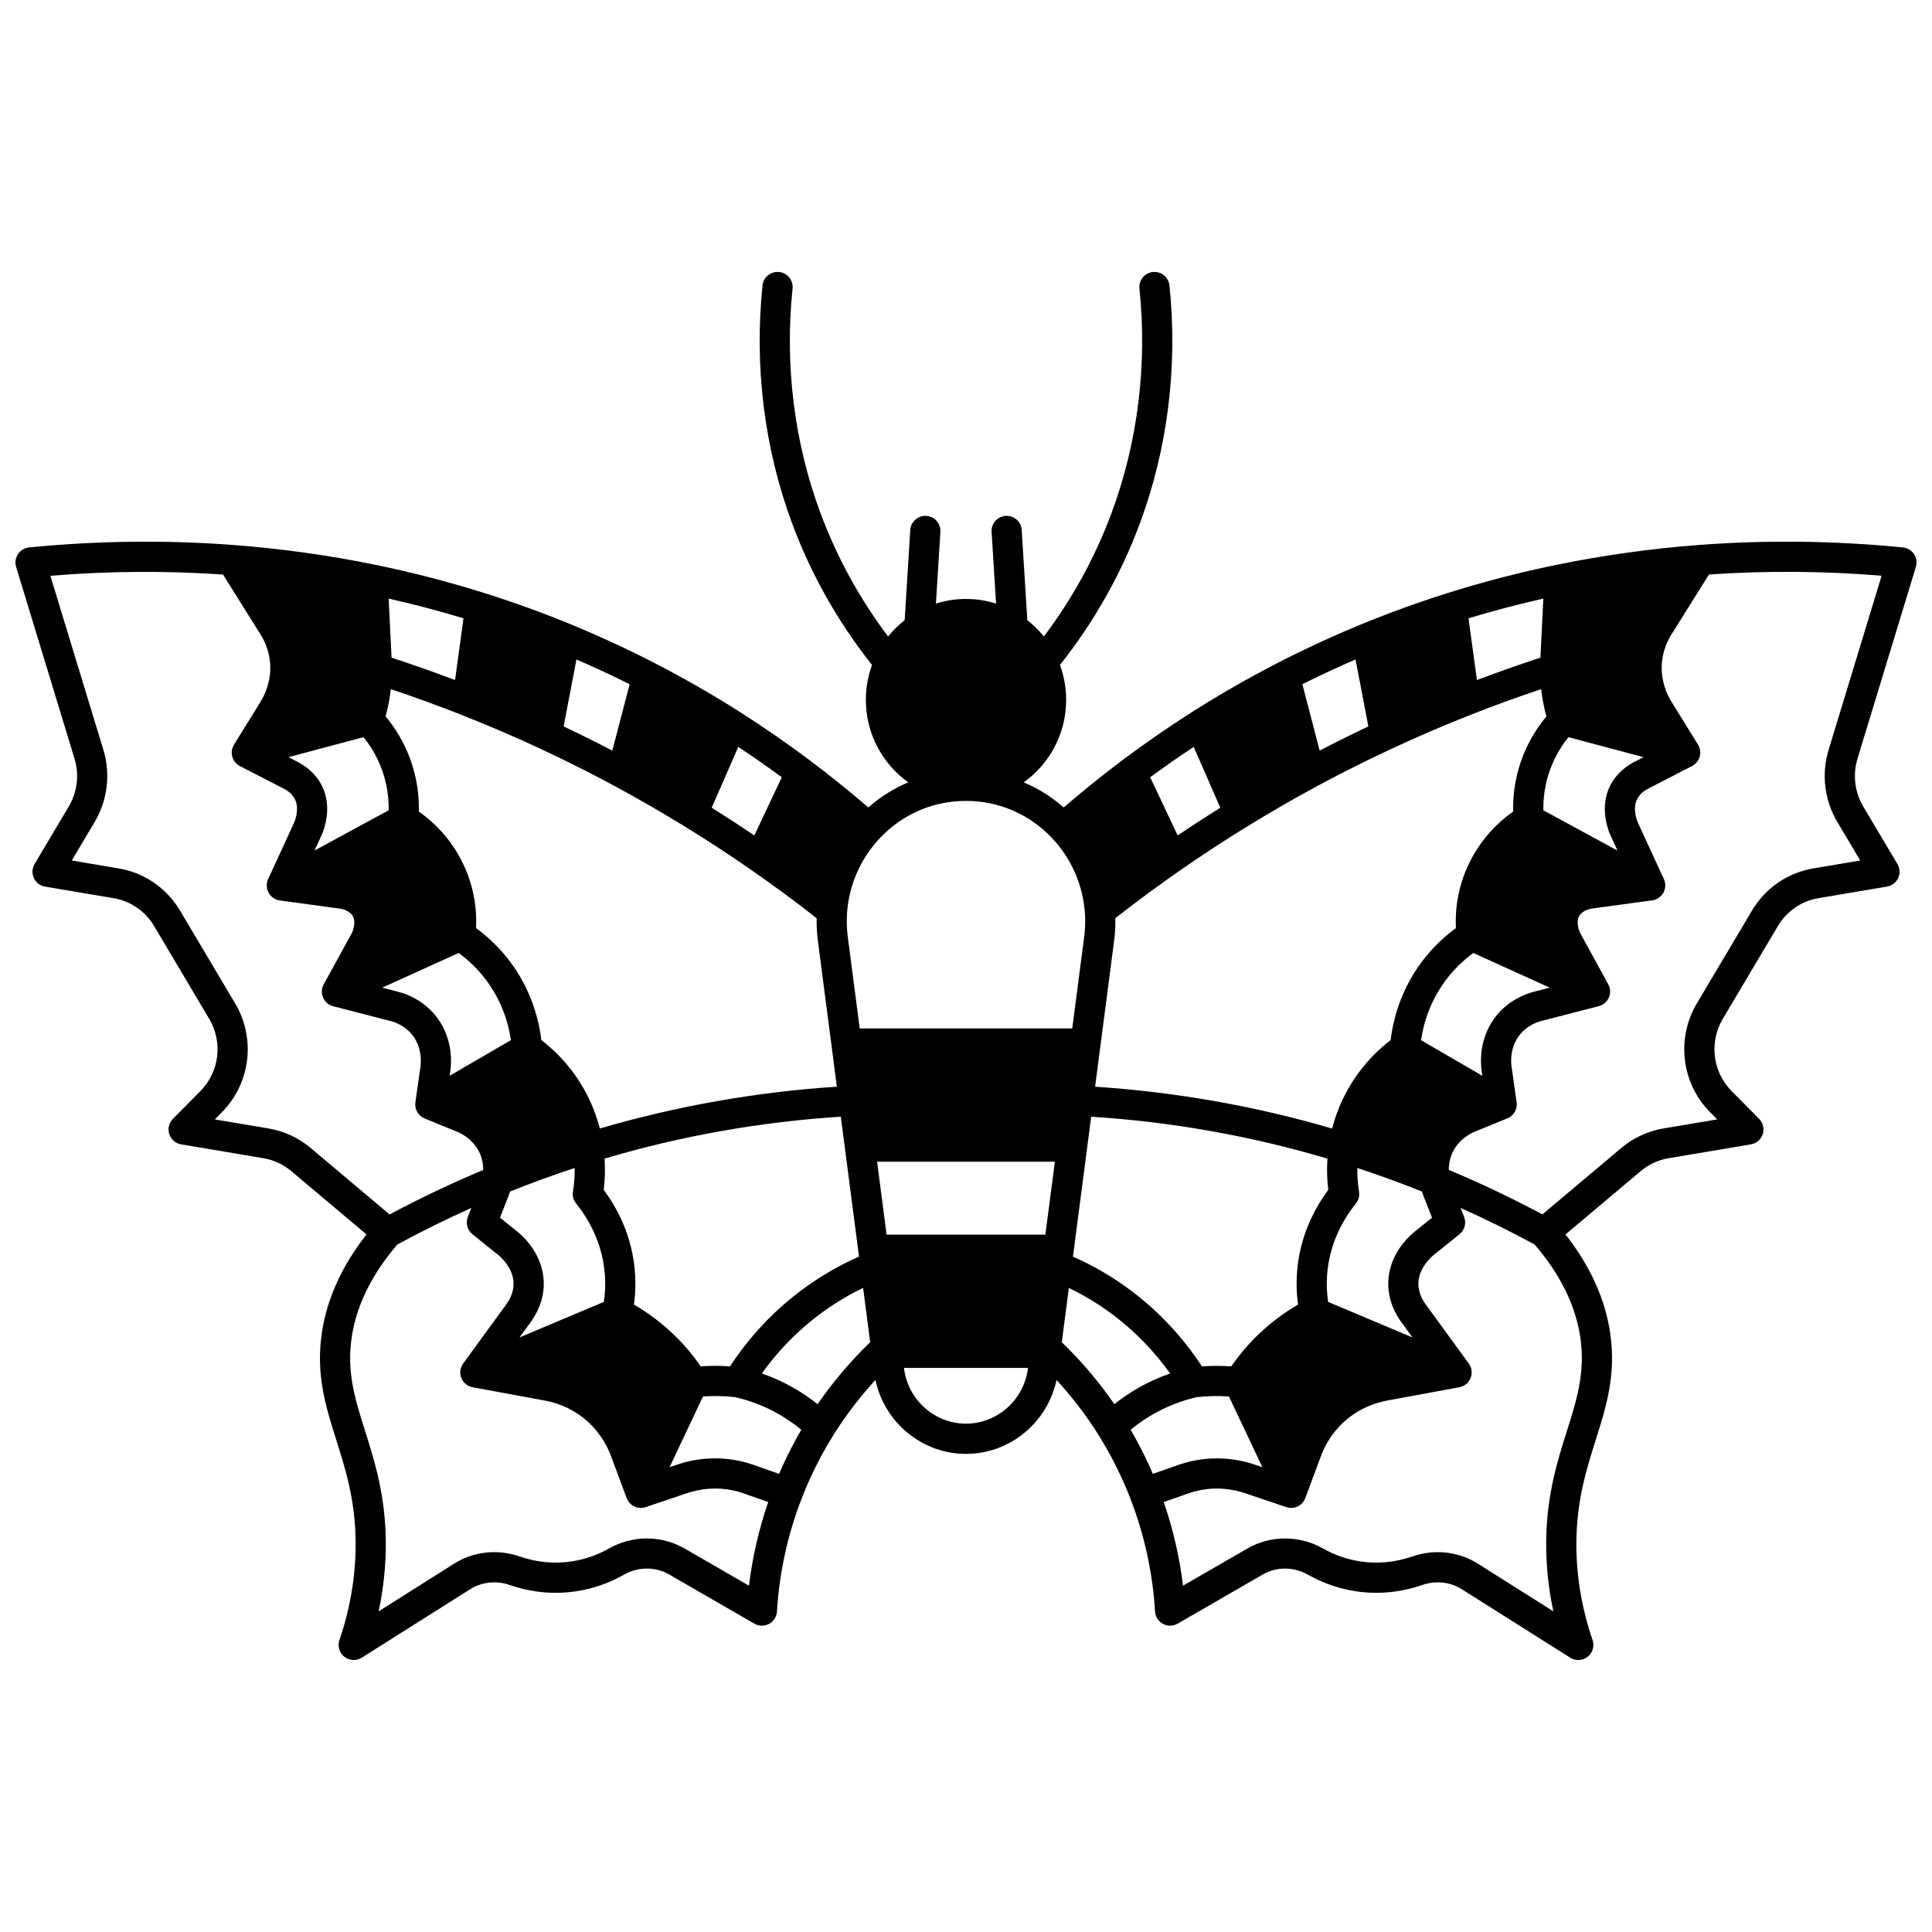 <?xml version="1.0" encoding="UTF-8"?>
<!-- Uploaded to: ICON Repo, www.iconrepo.com, Generator: ICON Repo Mixer Tools -->
<svg width="800px" height="800px" version="1.1" viewBox="144 144 512 512" xmlns="http://www.w3.org/2000/svg">
 <defs>
  <clipPath id="a">
   <path d="m148.09 216h503.81v368h-503.81z"/>
  </clipPath>
 </defs>
 <g clip-path="url(#a)">
  <path d="m651.73 294.22c0.348-1.145 0.164-2.387-0.5-3.383-0.664-0.996-1.742-1.641-2.934-1.762-18.023-1.785-36.195-2.008-54.012-0.656-12.727 0.957-25.457 2.731-37.84 5.277-9.719 1.992-19.445 4.519-28.906 7.5-7.719 2.43-15.441 5.231-22.965 8.324-5.484 2.266-10.926 4.707-16.18 7.258-2.008 0.977-3.949 1.949-5.766 2.891-7.727 3.973-15.348 8.34-22.648 12.977-6.336 4.031-12.59 8.359-18.586 12.859-5.281 3.961-10.477 8.152-15.504 12.48-3.191-2.805-6.758-5.039-10.586-6.656 6.789-4.852 11.234-12.836 11.234-21.852 0-3.25-0.578-6.367-1.637-9.254 9.051-11.418 16.195-24.055 21.211-37.605 7.34-19.797 10.039-41.57 7.805-62.973-0.23-2.195-2.195-3.781-4.391-3.562-2.195 0.23-3.789 2.195-3.562 4.391 2.106 20.184-0.434 40.711-7.352 59.367-4.348 11.75-10.391 22.773-17.973 32.844-1.293-1.609-2.766-3.066-4.387-4.336l-1.488-23.898c-0.137-2.203-2.031-3.871-4.238-3.742-2.203 0.137-3.879 2.035-3.742 4.238l1.184 19.012c-2.516-0.801-5.191-1.234-7.969-1.234-2.773 0-5.453 0.434-7.969 1.234l1.184-19.012c0.137-2.203-1.539-4.102-3.742-4.238-2.199-0.137-4.102 1.539-4.238 3.742l-1.488 23.898c-1.621 1.273-3.098 2.727-4.387 4.336-7.582-10.07-13.625-21.094-17.973-32.848-6.914-18.648-9.457-39.176-7.348-59.363 0.23-2.195-1.367-4.164-3.562-4.391-2.195-0.227-4.164 1.363-4.391 3.562-2.234 21.402 0.465 43.176 7.805 62.969 5.016 13.555 12.16 26.191 21.211 37.609-1.059 2.887-1.637 6.004-1.637 9.254 0 9.016 4.445 16.996 11.234 21.852-3.828 1.617-7.394 3.852-10.586 6.656-5.023-4.328-10.219-8.523-15.5-12.48-5.996-4.504-12.254-8.832-18.59-12.863-7.301-4.637-14.918-9-22.641-12.973-1.824-0.941-3.766-1.914-5.773-2.894-5.25-2.551-10.691-4.992-16.18-7.258-7.519-3.094-15.242-5.894-22.961-8.32-9.461-2.984-19.188-5.508-28.906-7.5-12.383-2.547-25.113-4.32-37.84-5.277-17.82-1.348-35.992-1.125-54.016 0.656-1.191 0.117-2.269 0.766-2.934 1.762-0.664 0.996-0.848 2.238-0.5 3.383l15.477 50.828c1.297 4.238 0.742 8.863-1.523 12.68l-9.055 15.246c-0.672 1.133-0.746 2.527-0.191 3.723 0.555 1.199 1.664 2.043 2.965 2.262l18.188 3.07c4.457 0.746 8.363 3.434 10.707 7.375l14.602 24.59c3.672 6.188 2.715 14.062-2.328 19.152l-7.289 7.356c-1.051 1.062-1.426 2.617-0.969 4.039s1.668 2.469 3.141 2.719c7.277 1.23 14.566 2.461 21.836 3.676 2.707 0.461 5.254 1.641 7.352 3.406 6.652 5.606 13.301 11.203 19.953 16.797-6.566 8.355-10.555 17.172-11.867 26.258-1.582 11.008 1.059 19.371 3.856 28.227 2.469 7.812 5.019 15.891 5.121 27.016 0.074 8.695-1.371 17.438-4.293 25.992-0.547 1.605-0.023 3.379 1.305 4.43 0.723 0.57 1.598 0.859 2.477 0.859 0.738 0 1.48-0.203 2.133-0.617l28.719-18.133c3.098-1.957 6.93-2.367 10.52-1.129 5.883 2.019 11.887 2.559 17.848 1.617 4.348-0.688 8.516-2.148 12.383-4.34 3.836-2.172 8.344-2.188 12.066-0.035l11.152 6.438c3.785 2.188 7.57 4.375 11.359 6.559 1.199 0.691 2.672 0.711 3.891 0.059 1.219-0.656 2.012-1.895 2.098-3.277 0.625-10.305 2.836-20.395 6.57-30.008 0.621-1.621 1.328-3.305 2.102-5.016 1.824-4.039 3.953-8.016 6.328-11.805 3.262-5.195 6.992-10.07 11.102-14.527 2.402 11.293 12.383 19.582 23.996 19.582 11.605 0 21.586-8.281 23.996-19.578 4.125 4.473 7.844 9.34 11.102 14.523 2.379 3.793 4.508 7.766 6.332 11.809 0.773 1.707 1.477 3.394 2.106 5.027 3.727 9.598 5.938 19.688 6.562 29.992 0.082 1.383 0.879 2.621 2.098 3.277s2.691 0.633 3.891-0.059c3.789-2.184 7.574-4.371 11.359-6.559l11.152-6.438c3.719-2.148 8.227-2.133 12.062 0.035 3.867 2.191 8.035 3.652 12.383 4.34 5.961 0.941 11.965 0.402 17.855-1.621 3.582-1.234 7.414-0.824 10.516 1.133l28.719 18.133c0.656 0.414 1.395 0.617 2.133 0.617 0.879 0 1.754-0.289 2.477-0.859 1.332-1.051 1.852-2.824 1.305-4.43-2.926-8.555-4.367-17.297-4.293-25.988 0.102-11.125 2.652-19.207 5.121-27.02 2.797-8.855 5.438-17.219 3.856-28.23-1.316-9.082-5.301-17.895-11.867-26.254 6.652-5.598 13.301-11.191 19.953-16.797 2.102-1.766 4.644-2.945 7.344-3.402 7.277-1.219 14.57-2.449 21.848-3.68 1.473-0.25 2.684-1.297 3.141-2.719 0.457-1.422 0.082-2.981-0.969-4.039l-7.285-7.356c-5.047-5.094-6.004-12.973-2.332-19.156l14.602-24.586c2.348-3.945 6.25-6.633 10.711-7.379l18.184-3.07c1.301-0.219 2.41-1.066 2.965-2.262 0.555-1.199 0.484-2.59-0.191-3.723l-9.055-15.242c-2.266-3.82-2.82-8.445-1.523-12.688zm-92.074 45.137 19.891 5.301-2.586 1.336c-1.609 0.84-4.57 2.781-6.328 6.352-2.785 5.676-0.441 11.66 0.059 12.801 0.012 0.031 0.027 0.062 0.039 0.09l1.918 4.172-19.656-10.676c-0.066-4.84 0.965-9.457 3.066-13.75 0.977-1.996 2.184-3.875 3.598-5.625zm-23.008 88.391 0.191 1.348-16.242-9.434c0.84-5.785 3-11.074 6.434-15.754 2.082-2.824 4.582-5.277 7.406-7.359l20.273 9.191-4.254 1.094c-1.949 0.496-6.863 2.172-10.387 6.965-4.219 5.742-3.688 12.137-3.422 13.949zm-21.375 66.508 3.047 4.18-22.336-9.41c-0.25-1.648-0.379-3.301-0.371-4.938 0.035-9.602 4.215-16.801 7.715-21.148 0.711-0.887 1.016-2.031 0.832-3.152-0.344-2.09-0.484-4.184-0.465-6.262 5.738 1.883 11.477 3.977 17.145 6.25 0.145 0.473 0.289 0.891 0.414 1.211l2.246 5.711-4.742 3.82c-1.141 0.914-6.832 5.863-6.856 13.625-0.02 4.734 2.102 8.363 3.371 10.113zm37.727-191.62-0.77 15.648c-5.664 1.855-11.293 3.84-16.824 5.938l-2.242-16.367c6.535-1.973 13.168-3.723 19.836-5.219zm-61.109 21.332c3.699-1.797 7.504-3.539 11.344-5.199l3.394 17.734c-3.094 1.473-6.172 2.969-9.16 4.484-1.293 0.656-2.531 1.297-3.742 1.93l-4.59-17.59c0.902-0.445 1.82-0.902 2.754-1.359zm-31.539 17.973 7.035 16.113c-3.797 2.379-7.574 4.836-11.293 7.356l-7.281-15.434c3.773-2.766 7.629-5.457 11.539-8.035zm-24.719 79.133 3.609-27.676c0.23-1.738 0.344-3.512 0.344-5.269 0-0.273-0.012-0.535-0.016-0.801 5.609-4.387 11.379-8.652 17.195-12.684 5.793-4.035 11.766-7.945 17.762-11.621 6.152-3.789 12.379-7.383 18.508-10.684 2.543-1.375 5.176-2.754 8.055-4.219 3.816-1.938 7.766-3.859 11.738-5.711 6.785-3.164 13.77-6.164 20.773-8.922 6.148-2.43 12.457-4.731 18.816-6.856 0.281 2.43 0.75 4.844 1.398 7.227-1.953 2.344-3.606 4.883-4.934 7.586-2.703 5.519-4.004 11.438-3.883 17.629-4.367 3.078-7.996 7.062-10.574 11.633-3.363 5.949-4.902 12.418-4.59 19.262-3.539 2.582-6.644 5.664-9.246 9.199-4.387 5.973-7.152 13.016-8.055 20.473-6.199 4.769-10.961 11.062-13.828 18.305-0.668 1.68-1.219 3.398-1.664 5.133-20.414-5.969-41.512-9.695-62.824-11.086 0.465-3.641 0.938-7.281 1.414-10.918zm-2.453 18.863c21.23 1.348 42.246 5.074 62.598 11.105-0.176 2.742-0.109 5.516 0.234 8.281-4.035 5.434-8.355 13.805-8.398 24.734-0.008 1.883 0.121 3.781 0.383 5.676-3.66 2.121-7.07 4.668-10.176 7.598-2.793 2.633-5.316 5.578-7.523 8.777-2.602-0.184-5.199-0.18-7.769 0-5.086-7.754-11.34-14.461-18.629-19.957-4.832-3.644-10.055-6.707-15.555-9.137 0.055-0.43 0.113-0.867 0.168-1.293 1.191-9.109 2.379-18.219 3.559-27.32zm-65.258 8.453c1.18 9.109 2.371 18.215 3.559 27.301 0.055 0.441 0.113 0.875 0.172 1.316-5.5 2.43-10.723 5.492-15.555 9.137-7.289 5.496-13.547 12.203-18.629 19.957-2.57-0.18-5.168-0.184-7.769 0-2.207-3.199-4.731-6.144-7.523-8.773-3.102-2.93-6.516-5.477-10.176-7.598 0.262-1.891 0.391-3.793 0.383-5.676-0.043-10.93-4.363-19.297-8.398-24.73 0.344-2.769 0.41-5.539 0.234-8.281 20.324-6.023 41.352-9.758 62.598-11.105zm-86.668 22.133-4.75-3.824 2.25-5.731c0.121-0.312 0.266-0.727 0.406-1.195 5.66-2.266 11.391-4.359 17.145-6.25 0.02 2.078-0.121 4.172-0.465 6.262-0.184 1.121 0.117 2.269 0.832 3.152 3.5 4.348 7.676 11.547 7.715 21.148 0.008 1.637-0.121 3.289-0.371 4.938l-22.336 9.41 3.051-4.188c1.266-1.742 3.383-5.371 3.371-10.109-0.027-7.758-5.715-12.707-6.848-13.613zm-21.332-56.727c-3.523-4.789-8.438-6.465-10.379-6.961l-4.262-1.098 20.273-9.191c2.824 2.082 5.324 4.531 7.402 7.352 3.438 4.68 5.598 9.973 6.438 15.758l-16.242 9.434 0.191-1.336c0.27-1.82 0.801-8.215-3.422-13.957zm79.723-71.855c3.91 2.578 7.766 5.269 11.539 8.035l-7.281 15.434c-3.723-2.523-7.5-4.981-11.293-7.356zm-42.883-23.168c3.84 1.66 7.641 3.398 11.34 5.195 0.938 0.457 1.855 0.91 2.758 1.363l-4.59 17.59c-1.211-0.633-2.449-1.273-3.746-1.93-2.988-1.516-6.062-3.012-9.156-4.484zm-29.93-10.918-2.242 16.367c-5.531-2.102-11.16-4.086-16.824-5.938l-0.77-15.648c6.668 1.496 13.301 3.246 19.836 5.219zm-19.25 18.777c6.359 2.129 12.672 4.426 18.82 6.859 6.996 2.754 13.984 5.754 20.766 8.918 3.969 1.852 7.918 3.773 11.73 5.707 2.883 1.469 5.519 2.848 8.062 4.227 6.125 3.301 12.348 6.894 18.512 10.684 5.988 3.672 11.965 7.582 17.766 11.625 5.809 4.023 11.574 8.285 17.184 12.672-0.039 2.027 0.07 4.059 0.332 6.066l3.609 27.68c0.473 3.637 0.945 7.273 1.418 10.914-21.328 1.391-42.438 5.121-62.824 11.086-0.449-1.734-0.996-3.449-1.664-5.129-2.867-7.246-7.633-13.539-13.832-18.309-0.902-7.457-3.672-14.504-8.059-20.477-2.602-3.527-5.703-6.613-9.242-9.195 0.312-6.844-1.227-13.312-4.586-19.258-2.578-4.57-6.207-8.555-10.574-11.637 0.125-6.191-1.18-12.109-3.883-17.633-1.328-2.699-2.981-5.238-4.934-7.582 0.648-2.375 1.117-4.789 1.398-7.219zm-7.238 12.723c1.414 1.75 2.617 3.629 3.594 5.613 2.106 4.297 3.137 8.918 3.07 13.758l-19.66 10.68 1.961-4.258c0.5-1.141 2.844-7.125 0.055-12.809-1.758-3.566-4.719-5.508-6.34-6.356l-2.57-1.328zm-14.016 108.87c-3.188-2.684-7.047-4.473-11.168-5.172-4.746-0.793-9.492-1.594-14.242-2.394l1.867-1.883c7.606-7.68 9.059-19.551 3.527-28.867l-14.605-24.594c-3.551-5.969-9.477-10.043-16.258-11.176l-12.43-2.098 6.078-10.234c3.41-5.75 4.246-12.715 2.297-19.098l-14.047-46.121c15.289-1.266 30.645-1.367 45.758-0.328l9.957 15.918c1.008 1.602 2.266 4.219 2.523 7.598 0.355 4.727-1.457 8.441-2.57 10.242l-7.008 11.336c-0.586 0.949-0.75 2.098-0.453 3.172 0.297 1.074 1.031 1.977 2.019 2.484l11.762 6.07c0.742 0.387 2.102 1.266 2.848 2.785 1.223 2.492-0.027 5.648-0.207 6.074l-6.926 15.047c-0.531 1.152-0.48 2.484 0.129 3.598 0.609 1.109 1.711 1.867 2.965 2.039l16.242 2.207c0.316 0.062 2.297 0.504 3.121 1.973 0.934 1.66-0.066 4.043-0.207 4.363l-7.512 13.703c-0.594 1.082-0.652 2.379-0.164 3.512 0.492 1.133 1.477 1.977 2.672 2.281l15.254 3.93c0.871 0.223 3.875 1.164 5.926 3.953 2.481 3.375 2.062 7.316 1.953 8.086l-1.348 9.508c-0.258 1.812 0.75 3.57 2.449 4.266l8.816 3.598c0.438 0.18 4.332 1.871 5.973 6.019 0.57 1.434 0.742 2.82 0.727 4.027-8.41 3.527-16.73 7.484-24.801 11.793-6.973-5.879-13.941-11.742-20.918-17.617zm116.16 116c-1.98-1.145-3.961-2.289-5.941-3.43l-11.152-6.438c-6.106-3.523-13.77-3.527-20.004 0.004-3.031 1.719-6.289 2.859-9.691 3.398-4.656 0.738-9.367 0.309-13.992-1.281-5.894-2.035-12.234-1.332-17.395 1.93l-19.969 12.609c1.309-6.117 1.945-12.293 1.895-18.449-0.109-12.324-2.969-21.371-5.492-29.355-2.625-8.305-4.891-15.477-3.566-24.676 1.227-8.48 5.309-16.793 12.113-24.727 6.402-3.473 12.973-6.715 19.629-9.699l-0.941 2.391c-0.641 1.629-0.148 3.481 1.215 4.578l7.047 5.676c0.039 0.031 3.844 3.129 3.859 7.406 0.008 2.465-1.156 4.434-1.844 5.383l-11.516 15.805c-0.809 1.109-0.992 2.559-0.484 3.836 0.508 1.277 1.637 2.203 2.988 2.449l19.121 3.527c3.109 0.574 7.668 2.062 11.734 5.902 3.254 3.074 4.973 6.523 5.848 8.883l4.117 11.066c0.598 1.605 2.121 2.606 3.746 2.606 0.426 0 0.855-0.066 1.277-0.211l11.082-3.738c2.727-0.918 8.25-2.137 14.562-0.016 2.281 0.793 4.566 1.598 6.848 2.398-2.469 7.191-4.184 14.613-5.094 22.172zm8.789-31.484c-0.281 0.621-0.539 1.23-0.805 1.844-2.371-0.832-4.75-1.664-7.144-2.5-8.57-2.887-16.023-1.238-19.707 0l-2.176 0.734 8.855-18.738c2.867-0.195 5.731-0.141 8.535 0.176 4.113 0.953 8.027 2.484 11.641 4.562 2.07 1.188 4.031 2.559 5.875 4.074-1.859 3.207-3.566 6.508-5.074 9.848zm9.398-16.621c-1.969-1.555-4.035-2.984-6.207-4.231-2.727-1.57-5.594-2.875-8.574-3.914 4.242-5.922 9.266-11.113 15.016-15.449 3.707-2.797 7.668-5.207 11.82-7.215l1.875 14.395c-5.172 4.969-9.836 10.477-13.93 16.414zm55.738-9.418c-1.086 8.312-8.145 14.582-16.418 14.582s-15.332-6.269-16.414-14.57l-0.027-0.203h32.887zm4.621-35.508h-42.078c-0.84-6.441-1.68-12.883-2.516-19.324h47.113c-0.84 6.438-1.68 12.875-2.519 19.324zm-49.199-54.641-3.156-24.199c-0.289-2.191-0.352-4.422-0.188-6.621 0.543-7.297 3.617-14.254 8.66-19.598 6.004-6.375 14.113-9.887 22.84-9.887 8.727 0 16.836 3.512 22.844 9.891 5.039 5.34 8.113 12.301 8.66 19.609 0.059 0.742 0.09 1.543 0.09 2.375 0 1.41-0.094 2.832-0.277 4.231l-3.152 24.195zm67.477 99.566c-4.082-5.918-8.738-11.418-13.926-16.41l1.875-14.395c4.152 2.004 8.113 4.418 11.82 7.215 5.746 4.336 10.773 9.527 15.016 15.449-2.981 1.035-5.848 2.344-8.57 3.91-2.176 1.246-4.246 2.676-6.215 4.231zm10.203 18.469c-0.266-0.613-0.523-1.227-0.805-1.844-1.508-3.344-3.215-6.641-5.082-9.844 1.844-1.516 3.809-2.891 5.883-4.078 3.606-2.078 7.523-3.606 11.637-4.562 2.809-0.316 5.668-0.371 8.535-0.176l8.855 18.738-2.176-0.734c-3.68-1.238-11.133-2.887-19.742 0.016-2.371 0.82-4.738 1.656-7.106 2.484zm113.3-36.059c1.324 9.199-0.941 16.375-3.566 24.68-2.523 7.984-5.383 17.035-5.492 29.359-0.055 6.156 0.582 12.332 1.895 18.449l-19.969-12.609c-5.164-3.262-11.504-3.965-17.387-1.93-4.633 1.59-9.344 2.019-14 1.281-3.398-0.535-6.66-1.68-9.691-3.398-6.234-3.527-13.898-3.531-20-0.004l-11.156 6.441c-1.98 1.145-3.961 2.289-5.941 3.43-0.91-7.562-2.625-14.988-5.106-22.176 2.277-0.801 4.555-1.598 6.809-2.383 6.352-2.137 11.875-0.918 14.602 0l11.086 3.738c0.422 0.145 0.855 0.211 1.277 0.211 1.625 0 3.148-1 3.746-2.606l4.121-11.074c0.871-2.352 2.59-5.801 5.84-8.875 4.07-3.84 8.629-5.328 11.738-5.902l19.121-3.527c1.352-0.25 2.481-1.176 2.988-2.449 0.508-1.277 0.328-2.727-0.484-3.836l-11.512-15.797c-0.691-0.953-1.852-2.922-1.848-5.387 0.016-4.281 3.82-7.379 3.867-7.418l7.039-5.668c1.363-1.098 1.852-2.949 1.215-4.578l-0.941-2.391c6.66 2.981 13.23 6.227 19.629 9.699 6.816 7.93 10.895 16.246 12.121 24.719zm68.086-136.72 6.078 10.23-12.426 2.098c-6.781 1.133-12.711 5.207-16.262 11.18l-14.605 24.59c-5.531 9.316-4.082 21.184 3.527 28.867l1.863 1.879c-4.75 0.801-9.5 1.602-14.25 2.394-4.113 0.699-7.973 2.488-11.16 5.172-6.973 5.875-13.941 11.738-20.914 17.605-8.07-4.309-16.391-8.266-24.801-11.793-0.016-1.199 0.156-2.59 0.73-4.035 1.637-4.144 5.531-5.836 5.969-6.016l8.816-3.598c1.699-0.691 2.707-2.449 2.449-4.266l-1.352-9.516c-0.109-0.758-0.531-4.699 1.953-8.074 2.051-2.789 5.055-3.731 5.934-3.957l15.246-3.93c1.195-0.309 2.18-1.148 2.672-2.281 0.488-1.133 0.43-2.43-0.164-3.512l-7.512-13.699c-0.148-0.336-1.141-2.711-0.207-4.367 0.797-1.418 2.672-1.879 3.141-1.973l16.227-2.203c1.254-0.172 2.356-0.926 2.965-2.039 0.609-1.109 0.656-2.445 0.129-3.598l-6.922-15.039c-0.062-0.141-1.488-3.473-0.211-6.074 0.75-1.523 2.106-2.402 2.832-2.781l11.777-6.078c0.988-0.512 1.723-1.41 2.019-2.484 0.297-1.074 0.133-2.223-0.453-3.172l-7.012-11.34c-1.113-1.793-2.926-5.512-2.57-10.23 0.262-3.383 1.516-6 2.531-7.613l9.949-15.906c15.109-1.039 30.469-0.938 45.758 0.328l-14.039 46.117c-1.957 6.394-1.121 13.359 2.293 19.113z"/>
 </g>
</svg>